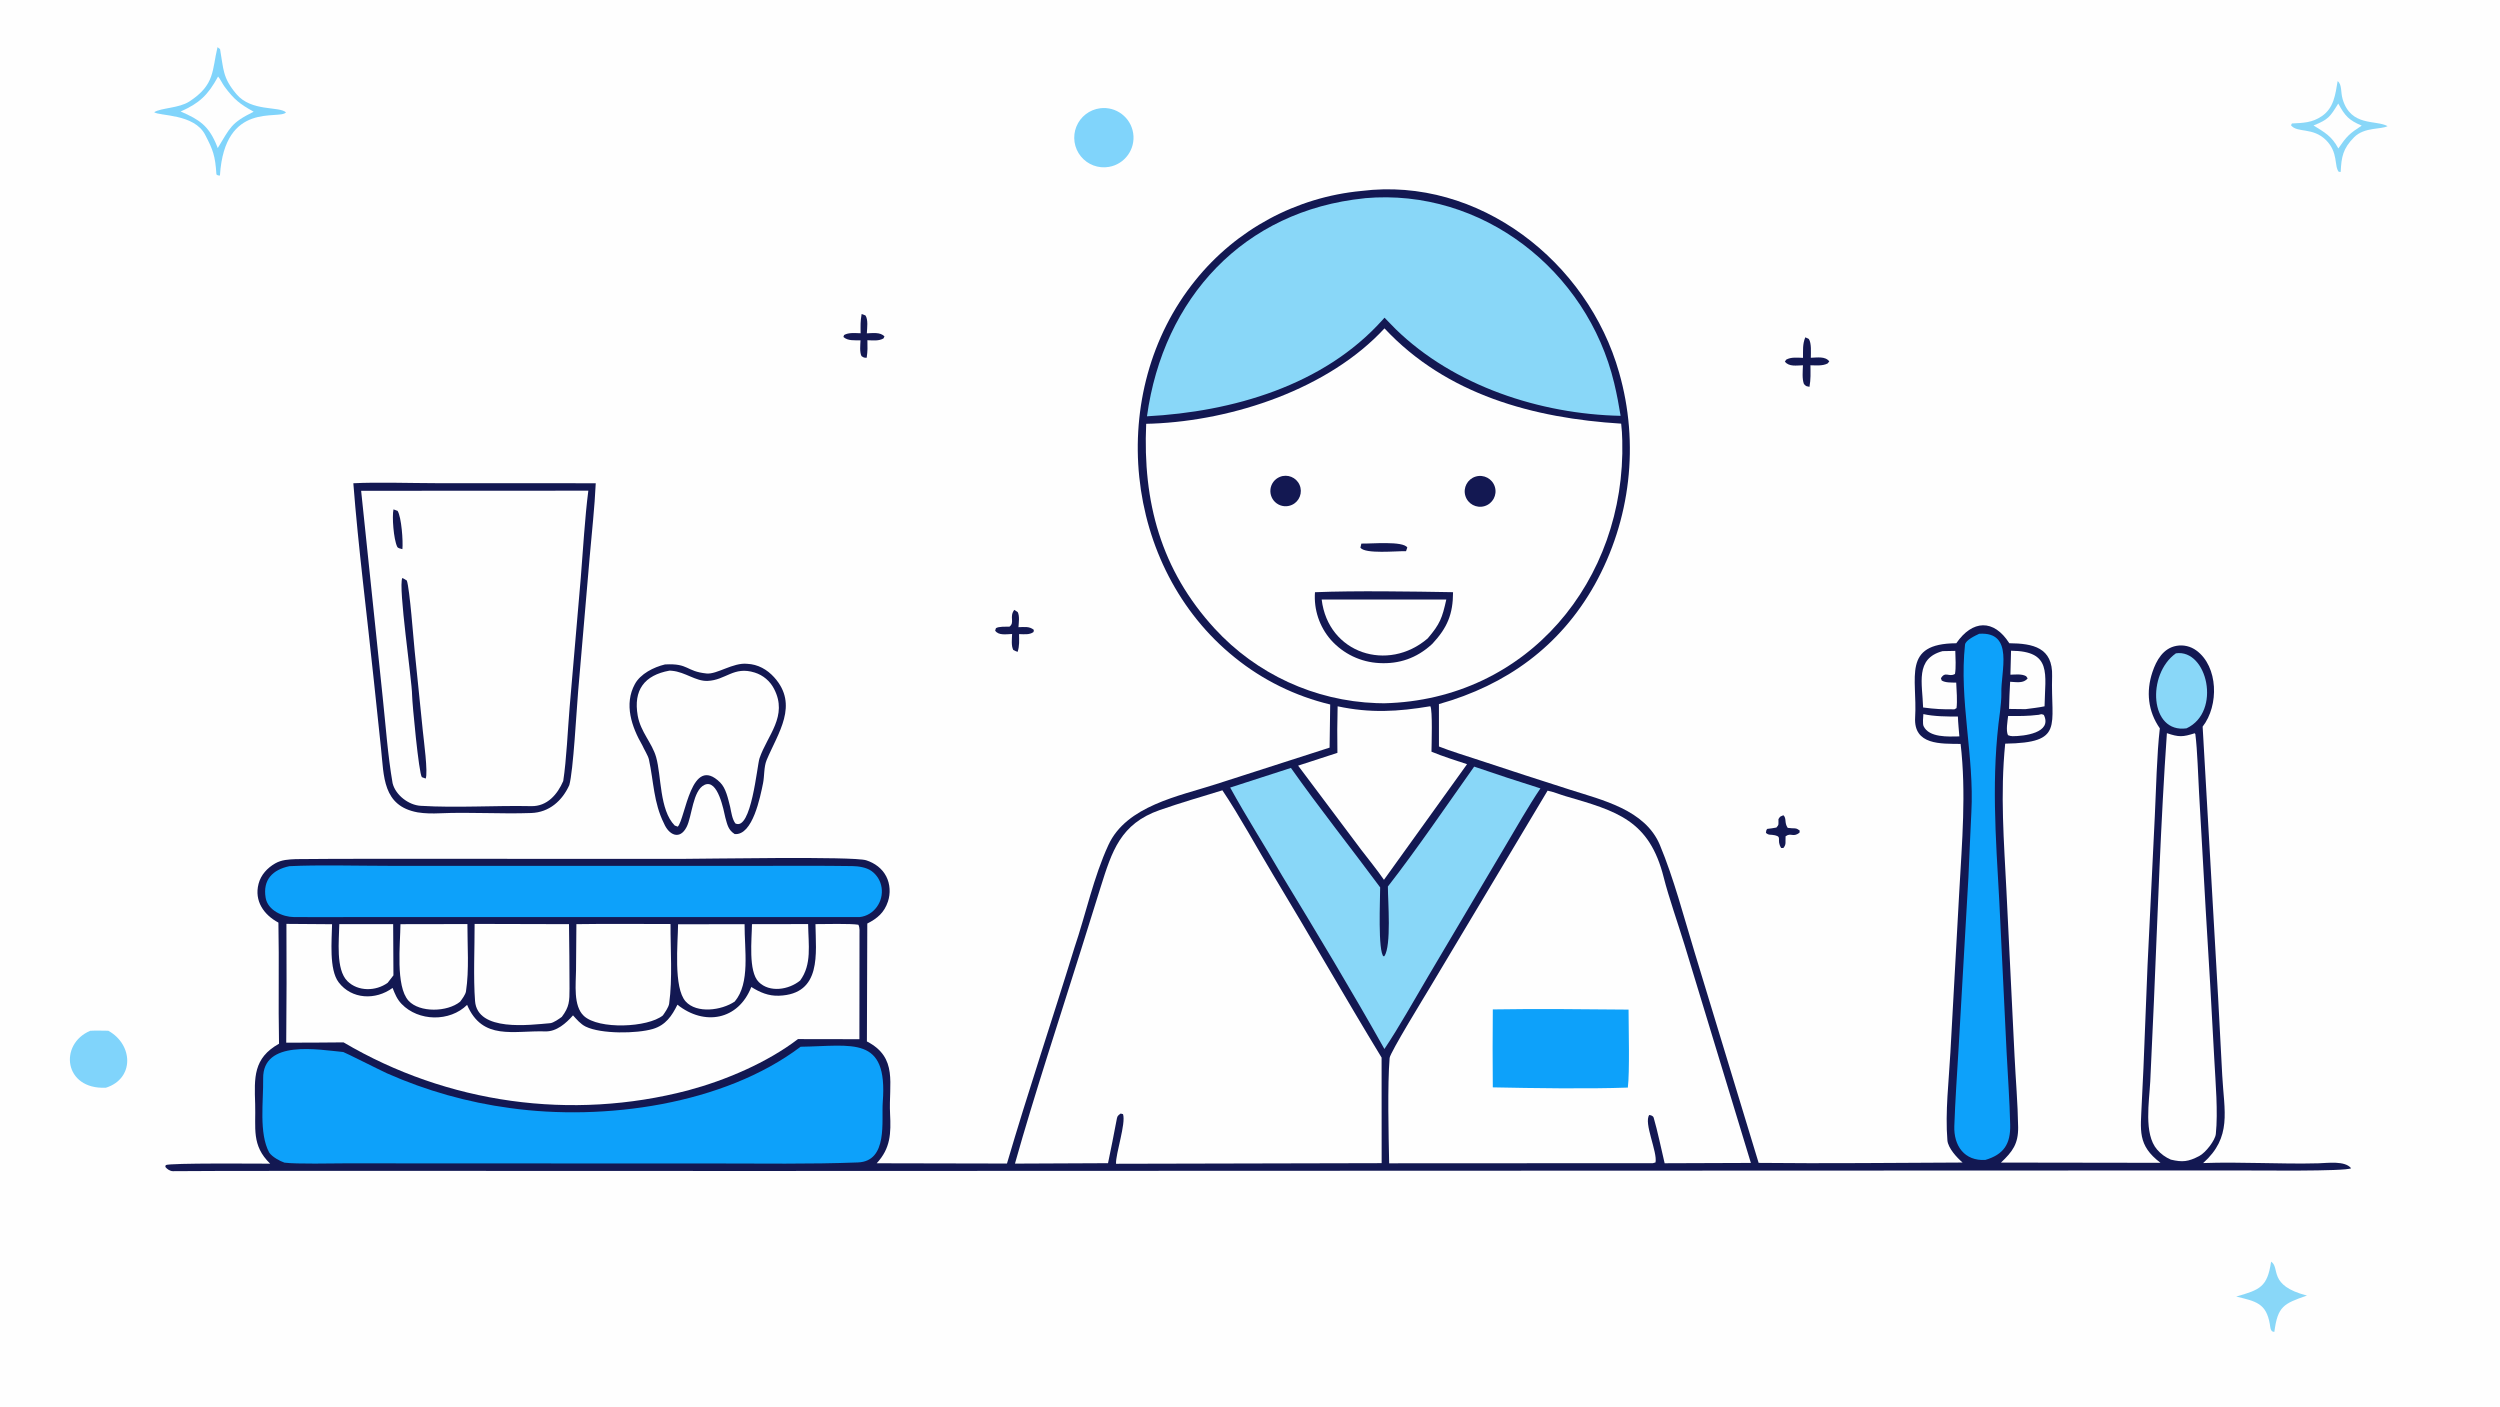<svg version="1.1" xmlns="http://www.w3.org/2000/svg" style="display: block;" viewBox="0 0 2048 1152" width="1820" height="1024" preserveAspectRatio="none">
<path transform="translate(0,0)" fill="rgb(254,254,254)" d="M 0 0 L 2048 0 L 2048 1152 L 0 1152 L 0 0 z"/>
<path transform="translate(0,0)" fill="rgb(19,24,82)" d="M 1115.19 156.396 C 1211.36 144.291 1300.72 214.319 1326.39 305.161 C 1343.06 363.383 1335.87 425.843 1306.43 478.762 C 1277.97 529.462 1234.12 561.049 1178.77 576.656 L 1178.79 611.382 C 1188.14 615.146 1202.02 619.328 1211.8 622.592 C 1236.55 630.805 1261.35 638.868 1286.19 646.782 C 1312.52 655.265 1347.72 663.16 1359.79 692.075 C 1371.17 719.363 1379.36 750.813 1388.03 779.278 L 1440.68 952.409 C 1495.98 953.022 1552.4 952.332 1607.76 952.122 C 1603.02 948.059 1595.83 940.251 1595.31 933.939 C 1593.41 910.83 1596.52 885.074 1597.77 861.867 L 1605.04 730.077 C 1607.28 689.619 1610.81 649.522 1606.13 609.276 C 1590.01 609.081 1567.53 610.347 1568.88 587.582 C 1570.84 554.796 1557.8 527.055 1602.6 526.827 C 1615.72 507.692 1633.24 506.738 1646.02 526.806 C 1665.37 527.007 1681.8 530.235 1681.09 553.82 C 1679.84 594.723 1691.33 608.274 1642.65 609.065 C 1638.52 650.91 1641.63 688.335 1643.71 730.211 L 1650.29 864.367 C 1651.22 883.744 1652.98 903.751 1653.26 923.129 C 1653.45 936.886 1648.6 943.235 1639.2 952.153 L 1769.89 952.346 C 1750.69 937.85 1753.65 925.614 1754.51 903.913 C 1754.9 894.232 1755.47 884.354 1755.92 874.67 L 1759.25 790.962 L 1765.22 668.501 C 1766.29 646.619 1766.87 617.674 1769.33 596.523 C 1759.63 582.592 1757.91 566.505 1763.27 550.437 C 1766.5 540.762 1772.09 530.846 1783.02 528.934 C 1788.74 527.932 1794.62 529.319 1799.29 532.773 C 1817.23 545.878 1817.91 577.792 1804.4 595.102 L 1817.08 816.835 L 1820.47 880.973 C 1822.02 910.17 1828.61 931.283 1804.82 952.552 C 1835.93 951.402 1868.17 953.582 1899.39 952.74 C 1906.86 952.539 1921 950.446 1926.03 956.795 C 1922.02 959.529 1846.62 958.575 1834.73 958.592 L 1656.81 958.653 L 612.67 959.036 L 284.966 958.932 L 182.891 958.987 C 169.456 959.001 155.184 959.165 141.698 959.191 C 139.266 959.196 137.002 957.584 135.421 955.723 L 135.786 954.206 C 139.234 952.386 211.253 953.044 221.317 953.048 C 205.815 937.978 209.657 924.024 209.027 904.234 C 208.335 882.524 207.41 866.604 228.572 854.817 C 227.903 821.836 228.747 788.692 228.078 755.613 C 216.1 749.25 208.16 737.857 211.808 723.858 C 213.718 716.53 218.939 710.862 225.425 707.136 C 230.709 704.099 236.429 703.883 242.398 703.619 C 278.355 703.282 314.327 703.375 350.287 703.369 L 558.304 703.423 C 578.048 703.42 698.96 701.155 709.59 704.569 C 716.557 706.807 722.687 711.234 726.044 717.848 C 729.226 724.118 729.612 731.707 727.404 738.351 C 724.403 747.381 718.742 752.206 710.483 756.373 L 710.168 852.932 C 735.897 866.269 727.913 887.537 729.139 912.048 C 729.95 928.271 729.613 940.367 718.191 952.718 L 824.909 952.938 C 842.089 894.32 862.16 834.828 880.139 776.312 C 889.519 748.649 895.806 718.424 908.063 691.936 C 922.856 659.968 965.656 652.079 996.114 642.247 L 1089.2 612.309 L 1089.7 576.972 C 1061.08 570.143 1034.35 556.986 1011.49 538.468 C 919.853 464.808 905.384 321.042 979.151 229.701 C 1012.74 187.901 1061.81 161.462 1115.19 156.396 z"/>
<path transform="translate(0,0)" fill="rgb(254,254,254)" d="M 1134.18 268.939 C 1184.98 323.323 1256.4 342.546 1328.06 346.967 C 1328.59 351.593 1328.89 356.241 1328.97 360.897 C 1331.91 475.413 1251.25 573.162 1133.88 575.986 C 1131.76 576 1129.65 575.956 1127.54 575.854 C 1076.97 574.039 1029.23 552.034 995.002 514.758 C 950.98 466.717 936.09 411.144 938.954 347.097 C 940.689 347.076 942.423 347.028 944.156 346.952 C 1010.3 344.305 1088.32 318.557 1134.18 268.939 z"/>
<path transform="translate(0,0)" fill="rgb(19,24,82)" d="M 1077.23 485.027 C 1110.2 483.668 1156.92 484.438 1190.34 485.006 C 1190.31 503.052 1185.6 514.127 1173.45 527.2 C 1173.16 527.47 1172.87 527.739 1172.57 528.007 C 1160.51 538.957 1146.28 543.945 1129.98 543.058 C 1114.72 542.327 1100.4 535.473 1090.25 524.047 C 1080.87 513.306 1076.18 499.252 1077.23 485.027 z"/>
<path transform="translate(0,0)" fill="rgb(254,254,254)" d="M 1082.72 491.034 L 1184.82 491.006 C 1181.39 506.226 1179.76 510.896 1169.57 522.863 C 1137.04 550.842 1088.04 535.251 1082.72 491.034 z"/>
<path transform="translate(0,0)" fill="rgb(19,24,82)" d="M 1208.74 390.356 C 1215.45 388.264 1222.57 392.038 1224.6 398.759 C 1226.63 405.479 1222.8 412.568 1216.06 414.541 C 1209.41 416.49 1202.42 412.711 1200.42 406.074 C 1198.41 399.437 1202.13 392.422 1208.74 390.356 z"/>
<path transform="translate(0,0)" fill="rgb(19,24,82)" d="M 1048.4 390.594 C 1054.69 388.006 1061.89 390.918 1064.6 397.146 C 1067.32 403.375 1064.56 410.633 1058.39 413.478 C 1054.28 415.371 1049.47 414.895 1045.81 412.235 C 1042.16 409.575 1040.23 405.145 1040.76 400.655 C 1041.3 396.165 1044.22 392.316 1048.4 390.594 z"/>
<path transform="translate(0,0)" fill="rgb(19,24,82)" d="M 1115.22 445.186 C 1122.76 445.442 1149.47 442.853 1152.86 448.42 L 1151.83 451.408 C 1143.95 451.222 1118.43 453.919 1114.44 448.561 L 1115.22 445.186 z"/>
<path transform="translate(0,0)" fill="rgb(254,254,254)" d="M 1001.39 647.262 C 1015.08 667.54 1030.55 695.976 1043.44 717.299 C 1073.2 766.524 1101.89 817.026 1131.8 866.159 L 1131.85 952.625 L 914.254 953.132 C 913.804 945.241 922.521 919.973 919.973 912.485 L 918.052 911.985 C 915.311 913.928 915.285 914.146 914.631 917.724 C 912.498 929.397 910.059 941.021 907.691 952.648 L 831.456 952.996 C 847.246 896.783 868.164 833.534 885.754 777.356 L 901.564 726.809 C 910.89 697.192 917.742 674.708 950.165 663.392 C 967.024 657.507 984.344 652.518 1001.39 647.262 z"/>
<path transform="translate(0,0)" fill="rgb(254,254,254)" d="M 1267.78 647.557 C 1272.2 648.343 1278.07 650.773 1282.29 652.002 C 1324.66 664.342 1351.16 671.613 1362.97 718.811 C 1366.83 734.204 1375 757.632 1380.03 774.018 L 1434.31 952.441 L 1363.67 952.699 C 1361.17 942.233 1357.82 925.923 1354.7 915.433 C 1354.21 913.776 1352.48 913.458 1351.1 913.145 C 1346.31 919.519 1357.96 943.568 1356.2 952.034 L 1354.1 952.633 L 1138 952.746 C 1137.53 929.02 1136.55 889.31 1138.38 866.444 C 1138.73 862.141 1167.41 815.488 1171.69 808.287 L 1267.78 647.557 z"/>
<path transform="translate(0,0)" fill="rgb(13,161,250)" d="M 1222.91 826.709 C 1259 826.086 1298.01 826.542 1334.12 826.866 C 1334.17 841.118 1335.1 878.679 1333.52 890.728 C 1301.38 891.91 1255.38 891.228 1222.9 890.545 C 1222.71 869.267 1222.71 847.987 1222.91 826.709 z"/>
<path transform="translate(0,0)" fill="rgb(137,215,248)" d="M 1117.71 162.402 C 1117.88 162.37 1118.05 162.339 1118.22 162.307 C 1214.02 153.873 1300.22 221.413 1322.33 313.72 C 1324.68 323.527 1326.08 331.354 1327.6 340.563 C 1261.78 339.185 1191.05 316.12 1143.3 269.52 L 1134.19 260.194 L 1132.53 262.054 C 1084.25 315.845 1009.65 337.207 939.607 340.955 C 952.928 244.186 1018.69 172.489 1117.71 162.402 z"/>
<path transform="translate(0,0)" fill="rgb(13,161,250)" d="M 655.876 857.281 C 698.479 856.678 727.342 847.721 723.168 902.452 C 721.989 917.912 727.64 951.083 702.783 952.039 C 663.196 953.561 623.495 952.86 583.998 952.88 L 379.301 952.835 L 283.926 952.77 C 272.619 952.797 242.771 953.507 233 952.196 C 229.303 950.948 223.163 947.637 220.582 944.025 C 211.946 928.172 215.866 901.871 215.576 883.411 C 215.07 851.143 260.975 859.723 281.191 861.602 C 282.033 861.68 312.376 876.964 317.043 879.058 C 349.14 893.28 383.097 902.861 417.894 907.513 C 494.89 918.223 592.757 904.863 655.876 857.281 z"/>
<path transform="translate(0,0)" fill="rgb(254,254,254)" d="M 234.64 756.657 L 272.028 756.934 C 271.836 769.893 269.408 793.978 277.434 804.523 C 288.092 818.522 307.666 819.347 321.614 809.117 C 323.563 814.099 325.223 818.32 328.987 822.227 C 342.875 836.647 368.471 837.032 382.649 822.99 C 395.235 852.455 420.602 843.903 446.794 844.714 C 455.952 844.998 463.856 837.894 469.406 831.585 C 472.464 834.927 475.554 838.714 479.785 840.784 C 492.428 846.969 521.655 846.577 534.747 842.741 C 545.364 839.629 550.467 831.913 554.936 822.839 C 576.943 840.398 604.811 835.565 615.47 808.332 C 622.62 812.815 629.563 815.791 638.094 815.494 C 673.514 814.263 668.274 780.464 668.028 756.852 C 675.196 756.837 697.2 756.285 703.183 757.368 C 704.49 759.81 704.106 763.388 704.104 766.331 L 704.012 851.102 L 653.697 851.015 C 628.248 870.401 594.284 884.807 563.566 893.033 C 468.038 918.024 366.486 903.867 281.436 853.701 C 265.896 853.959 250.044 853.873 234.476 853.949 C 234.79 821.519 234.845 789.088 234.64 756.657 z"/>
<path transform="translate(0,0)" fill="rgb(137,215,248)" d="M 1207.64 627.867 C 1225.65 634.046 1243.75 639.99 1261.92 645.697 C 1252.15 660.089 1241.62 678.748 1232.61 693.85 L 1170.16 799.278 C 1158.94 818.252 1146.11 841.249 1134.11 859.126 C 1108.05 812.663 1077.93 762.633 1050.19 716.99 C 1036.21 692.894 1021.21 669.451 1007.75 645.021 L 1057.52 628.929 C 1080.4 661.374 1106.82 694.607 1130.63 726.761 C 1130.65 735.969 1128.6 779.587 1133.56 783.551 L 1132.35 783.168 L 1134.06 783.134 C 1139.93 774.523 1136.99 738.412 1136.95 726.055 C 1159.96 696.591 1185.72 658.764 1207.64 627.867 z"/>
<path transform="translate(0,0)" fill="rgb(13,161,250)" d="M 237.116 709.394 C 260.981 708.207 293.632 709.124 318.327 709.122 L 473.129 709.142 L 621.112 709.136 C 646.678 709.121 672.592 708.947 698.165 709.319 C 703.193 709.392 709.587 710.325 713.818 713.265 C 718.364 716.489 721.393 721.433 722.199 726.948 C 723.945 738.312 716.005 749.804 704.25 751.079 L 393.592 751.058 L 290.519 751.088 C 273.944 751.094 257.33 751.216 240.774 751.079 C 231.511 751.002 219.371 745.5 217.634 735.373 C 215.101 720.605 223.288 712.287 237.116 709.394 z"/>
<path transform="translate(0,0)" fill="rgb(254,254,254)" d="M 1797.92 600.528 L 1798.43 601.238 C 1800.14 614.783 1800.64 635.042 1801.47 649.247 L 1806.95 745.7 C 1809.5 786.424 1811.84 827.161 1813.97 867.91 C 1814.94 886.471 1817.09 910.341 1815.21 928.724 C 1814.67 933.975 1806.88 944.041 1801.59 946.802 C 1792.7 951.436 1787.98 952.019 1778.36 949.734 C 1774.01 947.886 1770.15 945.063 1767.07 941.482 C 1756.01 928.678 1760.67 902.025 1761.49 885.672 L 1764.48 820.316 C 1767.6 748.528 1770.11 672.022 1775.12 600.457 C 1784.94 603.809 1788.13 603.658 1797.92 600.528 z"/>
<path transform="translate(0,0)" fill="rgb(13,161,250)" d="M 1621.36 519.065 C 1650.35 517.118 1638.91 550.142 1639.52 567.788 C 1639.64 571.236 1638.92 579.26 1638.43 582.791 C 1631.07 635.724 1634.88 685.221 1637.84 738.421 L 1643.78 861.208 C 1644.78 881.184 1646.3 901.187 1646.75 921.174 C 1647.11 937.038 1641.4 945.526 1626.39 949.989 C 1609.22 950.966 1600.41 938.375 1600.98 922.201 C 1601.71 901.253 1603.19 880.43 1604.42 859.507 L 1612.53 718.471 C 1613.4 700.776 1613.97 682.97 1614.94 665.292 C 1617.46 619.543 1604.79 573.5 1609.74 528.005 C 1610.16 524.21 1618.38 520.482 1621.36 519.065 z"/>
<path transform="translate(0,0)" fill="rgb(254,254,254)" d="M 1171.73 578.411 C 1173.68 581.587 1172.73 609.977 1172.67 615.637 C 1181.52 619.372 1192.56 622.783 1201.8 625.884 L 1133.73 720.571 C 1128.27 712.607 1120.87 703.478 1114.9 695.714 L 1063.42 627.061 L 1095.61 616.591 C 1095.38 603.882 1095.45 591.169 1095.79 578.463 C 1122.55 584.19 1145.12 582.887 1171.73 578.411 z"/>
<path transform="translate(0,0)" fill="rgb(254,254,254)" d="M 388.808 756.687 L 466.123 756.887 C 466.307 774.487 466.57 792.094 466.55 809.693 C 466.539 820.039 466.421 824.619 460.231 832.82 C 458.173 834.348 453.374 837.772 450.679 837.994 C 434.098 839.359 391.075 845.284 389.158 819.795 C 387.704 800.467 388.839 776.669 388.808 756.687 z"/>
<path transform="translate(0,0)" fill="rgb(254,254,254)" d="M 472.182 756.882 C 497.58 756.489 523.847 756.784 549.302 756.786 C 549.181 777.497 551.022 801.39 548.166 822.008 C 547.78 824.794 544.694 829.249 543.038 831.625 C 530.761 841.609 490.478 843.332 478.294 832.039 C 469.482 823.871 471.786 805.809 471.882 794.658 C 471.989 782.335 472.137 769.415 472.182 756.882 z"/>
<path transform="translate(0,0)" fill="rgb(254,254,254)" d="M 328.058 756.901 L 382.906 756.805 C 382.864 774.492 384.43 794.369 381.733 811.922 C 381.326 814.571 378.541 818.258 376.906 820.418 C 366.4 828.961 343.734 829.476 334.705 819.62 C 323.908 807.834 327.926 772.966 328.058 756.901 z"/>
<path transform="translate(0,0)" fill="rgb(254,254,254)" d="M 555.477 756.977 L 609.962 756.914 C 609.84 778.033 614.742 805.108 601.873 820.276 C 590.938 827.638 570.74 830.206 561.713 820.217 C 551.576 809.001 555.325 772.382 555.477 756.977 z"/>
<path transform="translate(0,0)" fill="rgb(254,254,254)" d="M 616.02 756.893 L 662.012 756.813 C 662.233 773.806 665.208 789.862 655.49 803.031 C 646.159 810.718 630.4 813.116 621.551 804.269 C 612.836 795.557 615.907 769.11 616.02 756.893 z"/>
<path transform="translate(0,0)" fill="rgb(254,254,254)" d="M 277.963 756.862 L 322.079 756.856 L 322.301 798.814 L 317.579 804.923 C 307.807 811.998 293.182 812.12 284.575 803.534 C 274.888 793.871 277.78 770.049 277.963 756.862 z"/>
<path transform="translate(0,0)" fill="rgb(137,215,248)" d="M 1782.52 535.069 C 1808.18 531.342 1820.13 582.984 1791.21 596.506 C 1760.9 600.754 1758.5 552.051 1782.52 535.069 z"/>
<path transform="translate(0,0)" fill="rgb(254,254,254)" d="M 1647.45 532.946 C 1681.29 533.224 1675.36 551.77 1674.9 578.472 C 1670 579.515 1664.27 580.129 1659.25 580.792 L 1645.82 580.622 C 1645.91 573.276 1646.36 565.726 1646.7 558.367 C 1651.92 558.583 1657.65 559.929 1661.05 555.579 L 1659.79 553.793 C 1656.23 551.798 1651.15 552.449 1646.93 552.582 L 1647.45 532.946 z"/>
<path transform="translate(0,0)" fill="rgb(254,254,254)" d="M 1591.37 533.277 L 1601.78 533.072 C 1601.93 538.65 1602.46 546.65 1601.53 551.952 C 1596.59 554.875 1593.63 549.389 1590.01 555.491 L 1590.64 557.331 C 1593.72 559.262 1598.68 558.95 1602.53 559.076 C 1602.81 565.071 1603.56 574.265 1602.78 579.96 L 1601.06 580.923 C 1591.07 580.993 1585.25 580.755 1575.41 579.423 C 1574.84 559.653 1568.63 539.352 1591.37 533.277 z"/>
<path transform="translate(0,0)" fill="rgb(254,254,254)" d="M 1670.1 585.436 C 1672.84 584.824 1671.88 584.659 1674.31 585.52 C 1681.49 600.384 1657.81 602.936 1648.78 602.937 C 1646.99 602.893 1646.61 602.657 1644.93 602.103 C 1643.13 598.231 1644.58 590.915 1645.04 586.386 C 1654.44 586.467 1660.83 586.539 1670.1 585.436 z"/>
<path transform="translate(0,0)" fill="rgb(254,254,254)" d="M 1575.62 584.83 C 1584.12 586.793 1595.24 586.891 1603.91 586.82 C 1604.06 591.937 1604.7 597.948 1605.11 603.12 C 1595.96 603.297 1580.26 604.217 1575.79 594.699 C 1574.92 592.84 1575.46 587.032 1575.62 584.83 z"/>
<path transform="translate(0,0)" fill="rgb(19,24,82)" d="M 289.45 395.789 C 308.582 394.77 337.121 395.699 356.837 395.718 L 488.038 395.776 C 487.152 415.435 484.803 435.988 483.116 455.681 L 473.647 565.774 C 472.337 580.871 469.668 631.592 466.354 643.039 C 460.551 655.839 449.942 665.317 435.269 665.856 C 410.355 666.771 385.256 664.993 360.294 666.086 C 354.303 666.348 348.012 666.292 342.097 665.322 C 313.3 660.045 314.59 635.767 312.116 612.825 L 306.289 557.715 C 300.829 505.365 293.456 447.596 289.45 395.789 z"/>
<path transform="translate(0,0)" fill="rgb(254,254,254)" d="M 295.844 401.964 L 481.961 401.871 C 479.101 424.058 477.605 450.895 475.76 473.409 L 466.644 579.259 C 465.108 597.577 464.103 622.003 461.398 639.671 C 456.734 650.493 448.314 660.505 435.254 660.23 C 404.978 659.592 374.734 661.785 344.543 659.959 C 334.896 659.375 324.079 651.328 321.618 641.451 C 317.636 618.436 315.999 594.383 313.504 571.039 L 295.844 401.964 z"/>
<path transform="translate(0,0)" fill="rgb(19,24,82)" d="M 329.57 473.37 C 330.949 473.961 331.978 474.667 333.259 475.445 C 335.613 481.867 338.779 524.162 339.695 533.108 L 346.39 598.799 C 347.124 606.048 350.757 633.048 348.718 637.635 L 345.601 636.5 C 343.105 633.715 337.652 575.529 337.607 569.633 C 337.509 556.776 326.035 480.663 329.57 473.37 z"/>
<path transform="translate(0,0)" fill="rgb(19,24,82)" d="M 322.341 417.177 L 325.694 418.397 C 328.886 423.436 330.319 443.499 329.638 449.758 C 327.802 449.207 326.022 449.125 325.356 447.716 C 322.432 441.531 321.042 423.078 322.341 417.177 z"/>
<path transform="translate(0,0)" fill="rgb(19,24,82)" d="M 544.746 544.181 C 564.482 543.086 561.612 549.846 578.843 551.594 C 587.304 552.452 600.545 542.468 612.08 543.661 C 620.874 544.07 628.42 548.261 634.29 554.807 C 654.531 577.377 637.389 600.168 628.047 622.46 C 625.68 628.109 626.274 635.699 625.096 641.434 C 622.825 652.491 616.641 684.448 601.851 683.093 C 596.539 679.688 595.861 675.526 594.202 669.632 C 592.909 664.102 588.161 637.53 577.061 642.839 C 567.429 647.446 566.975 668.517 562.471 677.308 C 556.78 688.416 547.841 683.698 543.945 674.415 C 535.406 657.41 535.532 640.163 531.617 622.09 C 530.911 618.829 527.63 613.765 526.222 610.498 C 517.481 595.354 511.012 576.849 520.108 560.228 C 524.682 551.869 535.451 546.412 544.746 544.181 z"/>
<path transform="translate(0,0)" fill="rgb(254,254,254)" d="M 548.457 549.242 C 548.924 549.265 549.391 549.288 549.858 549.311 L 550.641 549.389 C 561.296 550.387 569.994 558.035 579.542 557.67 C 594.67 557.092 600.955 545.378 618.259 550.822 C 625.126 552.958 630.84 557.773 634.108 564.179 C 645.737 586.554 628.591 602.157 622.189 621.045 C 620.182 626.966 615.523 680.828 602.431 674.407 C 599.799 670.938 599.061 665.178 598.132 660.766 C 596.427 654.213 594.759 645.58 589.913 640.811 C 566.115 617.391 561.57 670.272 555.237 677.025 L 552.74 676.117 C 540.126 663.266 541.931 635.592 537.472 620.013 C 534.127 608.328 524.765 599.5 522.416 586.091 C 518.745 565.128 527.878 552.985 548.457 549.242 z"/>
<path transform="translate(0,0)" fill="rgb(128,212,251)" d="M 178.19 38.629 C 178.793 39.081 179.483 39.6 180.261 40.185 C 183.263 56.983 182.203 63.404 193.639 77.034 C 205.932 91.686 228.73 86.805 234.286 92.031 C 228.877 98.568 184.054 82.012 180.171 143.794 C 179.243 143.799 177.33 143.564 177.26 142.467 C 176.301 127.492 174.489 122.752 168.076 110.409 C 158.984 92.909 130.405 95.2 126.315 91.879 C 132.115 88.254 146.617 88.662 155.152 83.106 C 176.315 69.33 173.611 57.554 178.19 38.629 z"/>
<path transform="translate(0,0)" fill="rgb(254,254,254)" d="M 178.646 62.678 C 179.931 63.934 182.51 69.054 184.046 71.109 C 191.969 81.71 196.581 85.236 207.794 91.496 C 188.936 100.762 188.542 104.738 178.37 121.262 C 178.171 120.718 177.963 120.177 177.746 119.64 C 171.146 103.052 163.407 97.957 147.983 91.326 C 163.423 84.512 170.446 77.765 178.646 62.678 z"/>
<path transform="translate(0,0)" fill="rgb(128,212,251)" d="M 901.246 88.67 C 914.325 87.015 926.337 96.099 928.306 109.135 C 930.275 122.171 921.483 134.397 908.498 136.679 C 899.816 138.205 890.989 134.907 885.436 128.061 C 879.882 121.215 878.475 111.897 881.758 103.717 C 885.042 95.536 892.5 89.777 901.246 88.67 z"/>
<path transform="translate(0,0)" fill="rgb(128,212,251)" d="M 73.958 844.198 C 78.353 843.924 84.181 844.134 88.689 844.165 C 109.11 855.412 110.327 883.334 86.793 890.838 C 52.226 892.543 48.051 855.082 73.958 844.198 z"/>
<path transform="translate(0,0)" fill="rgb(137,215,248)" d="M 1914.99 66.434 C 1918.66 69.135 1917.39 75.405 1919.06 81.093 C 1925.79 103.968 1946.22 97.948 1955.89 103.301 C 1950.78 106.175 1936.93 103.899 1928.44 112.455 C 1919.26 121.721 1918.08 128.62 1917.5 140.803 L 1915.92 140.723 C 1911.96 136.038 1915.77 124.842 1905.31 114.608 C 1894.45 103.984 1881.83 109.095 1876.77 102.577 C 1877.03 102.088 1877.29 101.599 1877.55 101.11 C 1886.83 100.658 1894.07 100.571 1902.06 95.118 C 1911.92 88.387 1913.12 77.456 1914.99 66.434 z"/>
<path transform="translate(0,0)" fill="rgb(254,254,254)" d="M 1915.49 84.813 C 1921.08 94.975 1924.08 98.421 1934.71 102.879 C 1924.57 109.484 1922.38 111.621 1915.56 121.582 C 1910.32 111.676 1904.42 108.402 1895.25 102.779 C 1907.45 97.782 1908.66 95.884 1915.49 84.813 z"/>
<path transform="translate(0,0)" fill="rgb(137,215,248)" d="M 1860.49 1033.29 C 1868.19 1038.3 1857.62 1052.78 1889.86 1061.07 C 1870.63 1067.73 1865.89 1069.93 1863.16 1090.77 C 1859.89 1090.96 1859.94 1087.31 1859.41 1084.26 C 1856.43 1067.33 1848 1065.76 1831.9 1061.89 C 1851.38 1056.26 1857.4 1054.18 1860.49 1033.29 z"/>
<path transform="translate(0,0)" fill="rgb(19,24,82)" d="M 1478.93 276.248 L 1481.79 277.63 C 1484.07 281.054 1483.44 288.719 1483.43 293.016 C 1488.56 292.854 1495.23 291.62 1498.55 295.969 L 1497.23 297.635 C 1493.23 299.821 1487.79 299.225 1483.11 299.164 C 1483.19 305.627 1483.44 310.393 1482.33 316.808 C 1479.06 316.026 1480.03 316.702 1477.79 314.523 C 1476.15 310.347 1476.83 303.843 1476.98 299.162 C 1471.6 299.284 1465.85 300.5 1462.16 296.259 L 1463.2 294.597 C 1467.2 292.286 1472.31 292.944 1477.02 293.072 C 1477.1 287.025 1476.56 281.727 1478.93 276.248 z"/>
<path transform="translate(0,0)" fill="rgb(19,24,82)" d="M 705.85 257.172 L 708.948 258.318 C 711.35 261.681 710.332 268.75 710.104 273.002 C 714.834 272.864 721.241 271.808 724.559 275.564 L 723.722 277.196 C 719.818 279.417 715.126 278.783 710.578 278.634 C 710.715 284.418 710.804 287.248 709.998 293.001 C 707.636 292.956 707.766 292.957 705.762 291.66 C 704.09 288.526 704.779 282.539 704.929 278.734 C 699.805 278.634 694.651 279.304 690.924 275.997 L 691.46 274.391 C 695.201 272.185 700.533 272.834 705.025 272.935 C 704.958 267.012 704.758 263.069 705.85 257.172 z"/>
<path transform="translate(0,0)" fill="rgb(19,24,82)" d="M 830.878 499.471 L 833.699 501.28 C 835.393 504.59 834.579 509.775 834.325 513.666 C 839.201 513.561 843.273 512.809 846.948 515.88 L 846.655 517.635 C 843.357 520.051 839.008 519.427 834.807 519.335 C 834.875 524.506 835.242 528.943 833.626 533.883 C 832.112 533.393 831.484 533.01 830.084 532.306 C 828.272 528.957 828.972 523.283 829.116 519.25 C 824.306 519.378 818.025 520.651 815.238 516.487 L 815.871 514.471 C 818.379 512.959 823.72 513.306 826.917 513.261 C 831.607 509.792 826.537 505.334 830.878 499.471 z"/>
<path transform="translate(0,0)" fill="rgb(19,24,82)" d="M 1447.74 678.863 C 1450.49 678.569 1452.52 678.277 1455.23 677.753 C 1457.55 675.297 1456.79 675.048 1456.91 670.832 C 1458.69 668.266 1457.77 669.141 1460.95 667.678 C 1463.78 670.282 1461.52 673.812 1464.51 678.032 L 1468.16 678.357 C 1471.36 678.395 1471.86 678.348 1474.35 680.296 L 1474.11 682.037 C 1468.66 686.157 1467.31 681.635 1462.75 684.922 C 1462.45 689.95 1463.46 691.486 1460.94 694.513 L 1459.12 694.483 C 1455.06 687.971 1460.14 685.51 1454.11 684.103 C 1450.22 683.197 1449.29 684.394 1446.64 682.126 C 1446.85 680.697 1446.77 679.859 1447.74 678.863 z"/>
</svg>